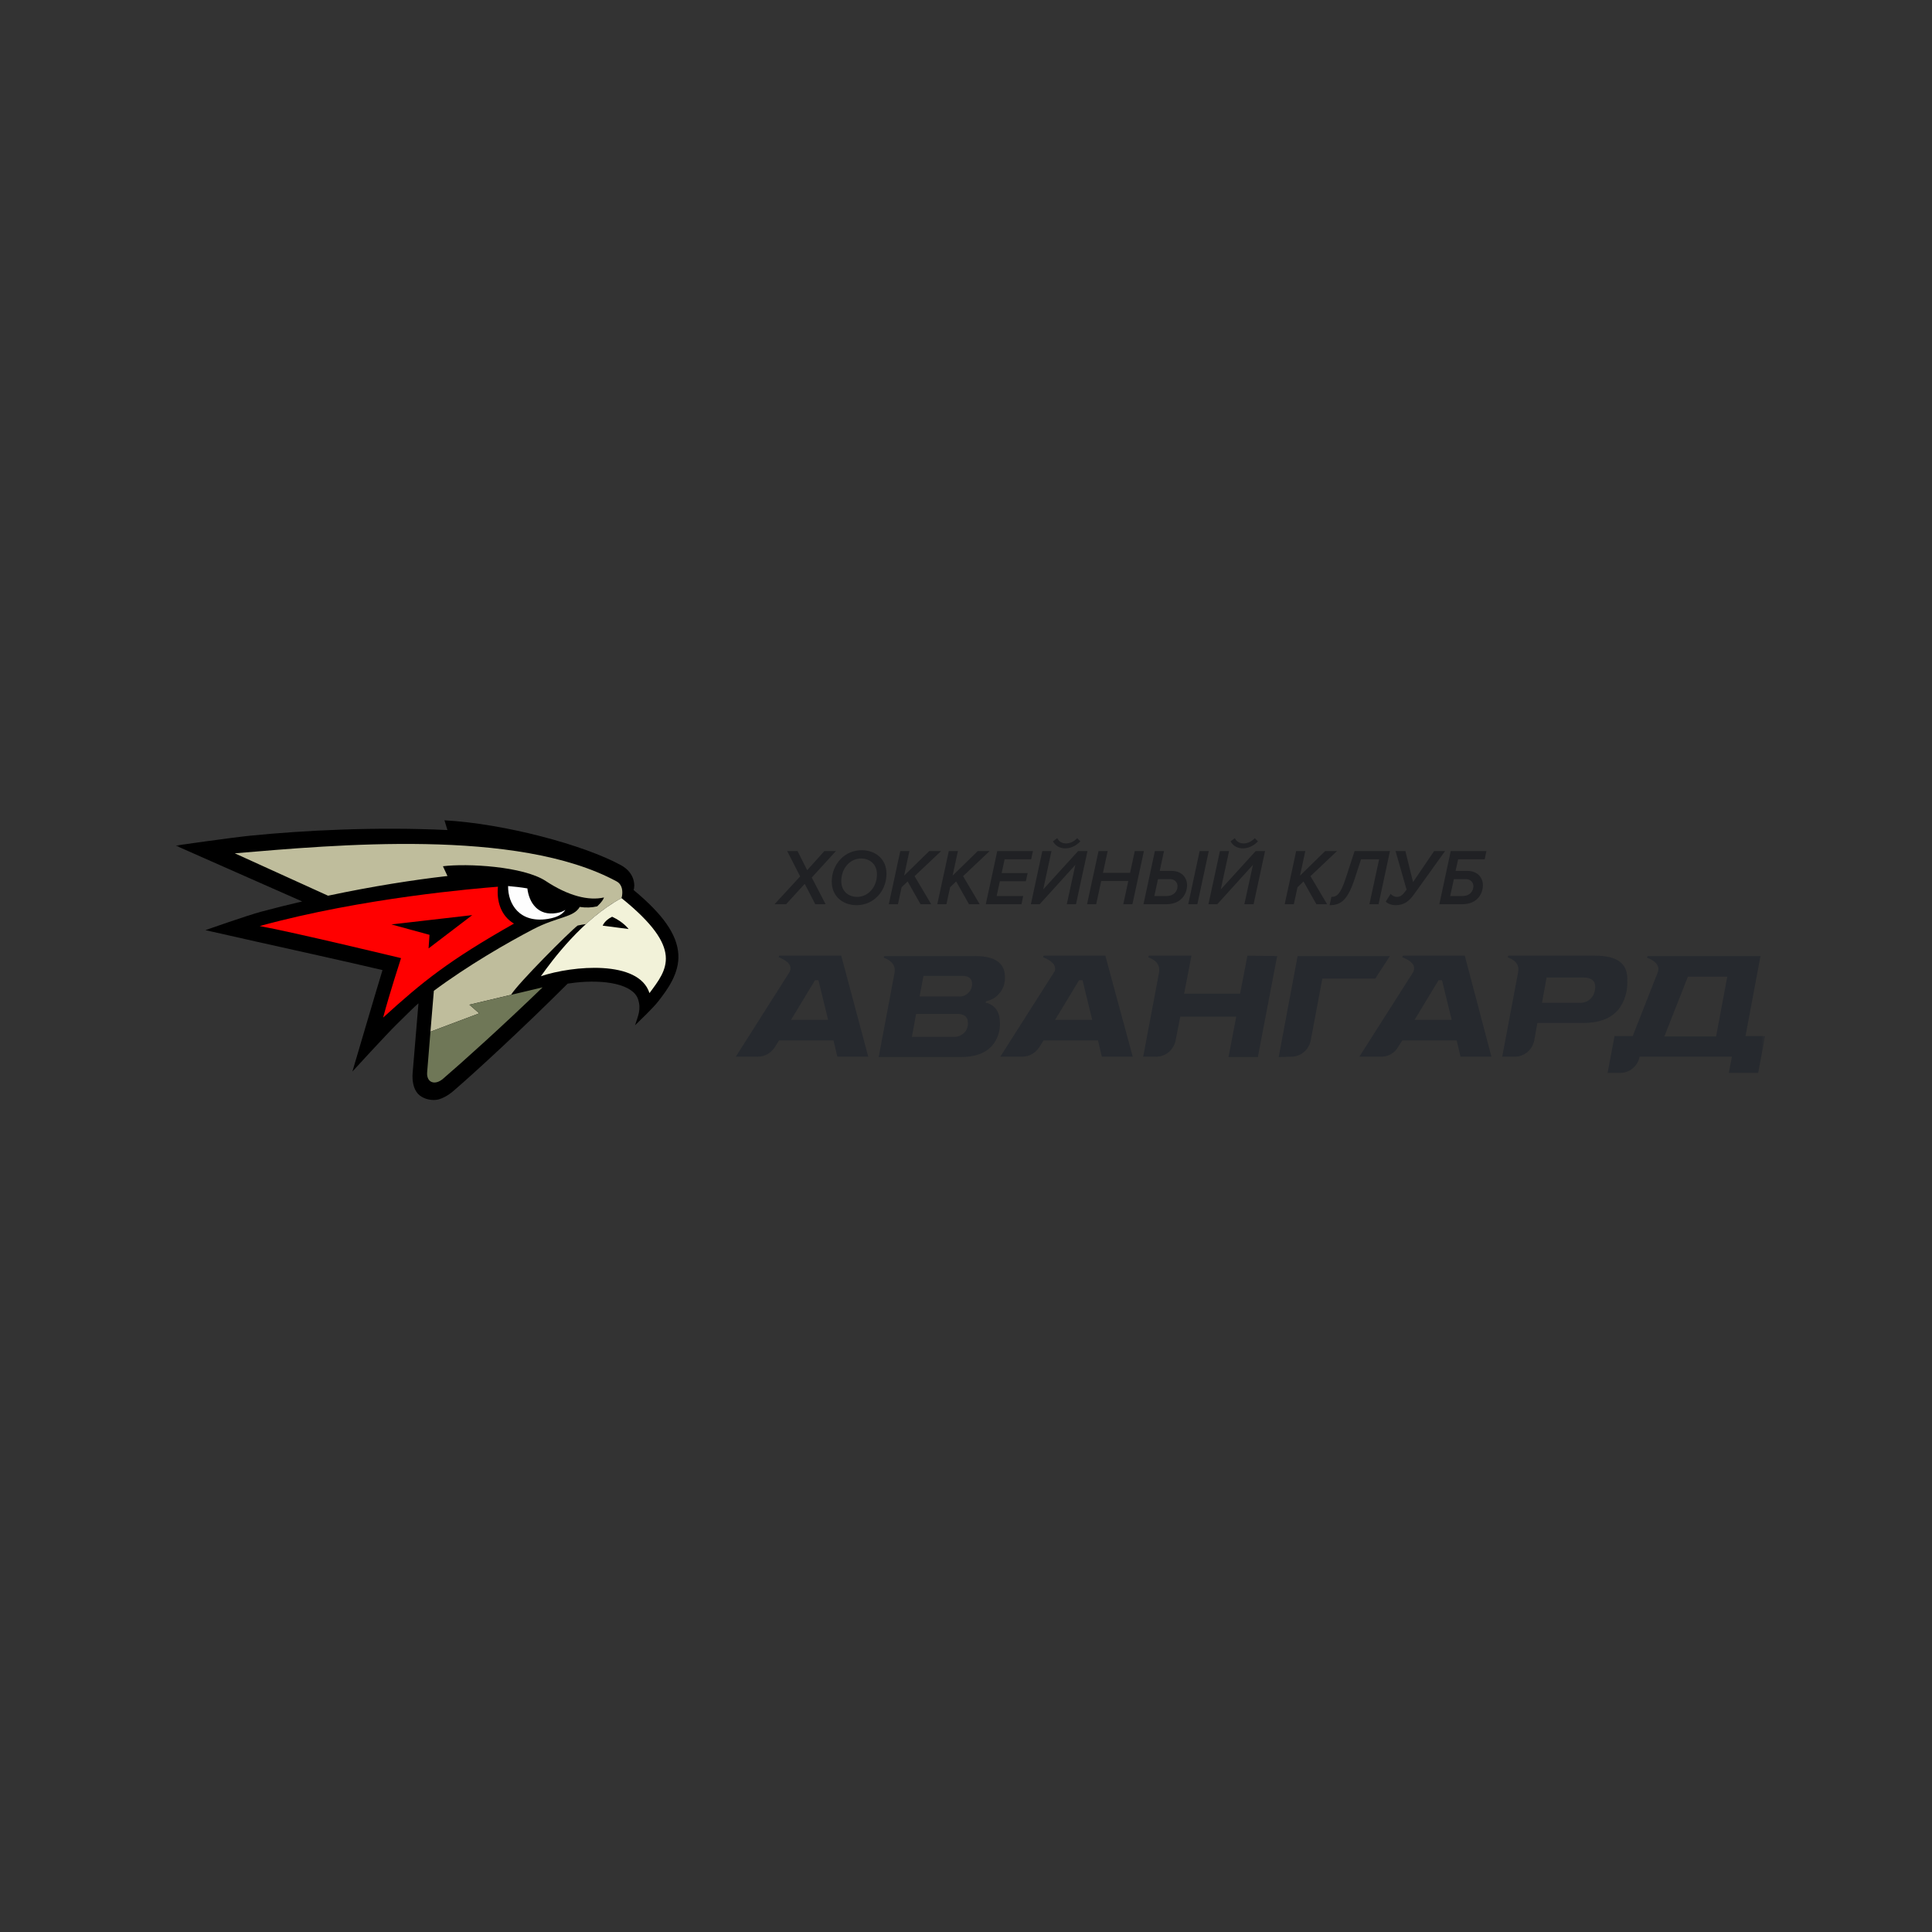 <?xml version="1.0" encoding="UTF-8"?> <svg xmlns="http://www.w3.org/2000/svg" width="220" height="220" viewBox="0 0 220 220" fill="none"><rect x="0" y="0" width="220" height="220" fill="#333333" stroke="none"/><g clip-path="url(#clip0_428_17)"><mask id="mask0_428_17" style="mask-type:luminance" maskUnits="userSpaceOnUse" x="20" y="92" width="181" height="35"><path d="M201 92H20V127H201V92Z" fill="white"></path></mask><g mask="url(#mask0_428_17)"><path d="M94.012 102.965L92.438 99.926L95.186 96.913H93.87L91.914 99.091L90.82 96.913H89.638L91.114 99.799L88.197 102.965H89.513L91.638 100.642L92.838 102.965H94.012Z" fill="#202124"></path><path d="M97.549 103.074C99.461 103.074 100.946 101.495 100.946 99.49C100.946 97.829 99.702 96.813 98.11 96.813C96.198 96.813 94.713 98.392 94.713 100.388C94.713 102.058 95.958 103.074 97.549 103.074ZM97.612 102.131C96.59 102.131 95.798 101.468 95.798 100.325C95.798 98.864 96.812 97.757 98.047 97.757C99.061 97.757 99.861 98.428 99.861 99.563C99.861 101.024 98.839 102.131 97.612 102.131Z" fill="#202124"></path><path d="M106.037 102.965L104.143 99.771L107.167 96.913H105.815L102.953 99.708L103.557 96.913H102.517L101.209 102.965H102.25L102.667 101.033L103.353 100.37L104.82 102.965H106.037Z" fill="#202124"></path><path d="M111.56 102.965L109.666 99.771L112.69 96.913H111.338L108.475 99.708L109.08 96.913H108.039L106.732 102.965H107.772L108.191 101.033L108.875 100.37L110.342 102.965H111.56Z" fill="#202124"></path><path d="M116.318 102.965L116.513 102.031H113.49L113.854 100.352H116.815L117.02 99.417H114.059L114.397 97.848H117.42L117.624 96.913H113.561L112.254 102.965H116.318Z" fill="#202124"></path><path d="M118.39 102.965L122.454 98.483L121.476 102.965H122.525L123.832 96.913H122.765L118.791 101.278L119.733 96.913H118.693L117.386 102.965H118.39ZM123.023 95.806L122.658 95.443C122.312 95.815 121.867 96.042 121.396 96.042C120.907 96.042 120.569 95.806 120.391 95.443L119.902 95.806C120.16 96.296 120.667 96.605 121.298 96.605C121.938 96.605 122.561 96.296 123.023 95.806Z" fill="#202124"></path><path d="M128.951 102.965L130.258 96.913H129.217L128.684 99.39H125.599L126.132 96.913H125.092L123.785 102.965H124.826L125.394 100.325H128.48L127.911 102.965H128.951Z" fill="#202124"></path><path d="M136.345 102.965L137.643 96.913H136.604L135.306 102.965H136.345ZM131.508 96.913L130.211 102.965H132.798C134.576 102.965 135.172 101.713 135.172 100.806C135.172 99.916 134.55 99.172 133.411 99.172H132.06L132.549 96.913H131.508ZM133.242 100.107C133.74 100.107 134.087 100.461 134.087 100.906C134.087 101.523 133.634 102.031 132.842 102.031H131.447L131.864 100.107H133.242Z" fill="#202124"></path><path d="M138.613 102.965L142.676 98.483L141.698 102.965H142.748L144.054 96.913H142.987L139.013 101.278L139.955 96.913H138.916L137.608 102.965H138.613ZM143.245 95.806L142.881 95.443C142.534 95.815 142.089 96.042 141.619 96.042C141.13 96.042 140.791 95.806 140.614 95.443L140.125 95.806C140.383 96.296 140.889 96.605 141.52 96.605C142.161 96.605 142.783 96.296 143.245 95.806Z" fill="#202124"></path><path d="M151.119 102.965L149.225 99.771L152.248 96.913H150.897L148.034 99.708L148.639 96.913H147.598L146.291 102.965H147.331L147.75 101.033L148.434 100.37L149.901 102.965H151.119Z" fill="#202124"></path><path d="M151.404 103.074C152.551 103.074 153.414 102.666 154.249 100.098L154.987 97.848H157.041L155.938 102.965H156.979L158.277 96.913H154.249L153.236 100.025C152.64 101.813 152.248 102.131 151.609 102.131L151.404 103.074Z" fill="#202124"></path><path d="M158.924 103.074C159.937 103.074 160.497 102.557 161.022 101.831L164.551 96.913H163.307L160.906 100.443L160.035 96.913H158.915L160.168 101.296L160.124 101.368C159.732 101.913 159.493 102.131 159.057 102.131C158.772 102.131 158.523 101.976 158.354 101.786L157.803 102.657C157.945 102.856 158.39 103.074 158.924 103.074Z" fill="#202124"></path><path d="M165.198 96.913L163.899 102.965H166.505C168.265 102.965 168.861 101.713 168.861 100.806C168.861 99.916 168.221 99.172 167.109 99.172H165.749L166.043 97.848H169.066L169.261 96.913H165.198ZM166.932 100.107C167.43 100.107 167.776 100.461 167.776 100.906C167.776 101.523 167.322 102.031 166.558 102.031H165.135L165.554 100.107H166.932Z" fill="#202124"></path><path fill-rule="evenodd" clip-rule="evenodd" d="M77.243 108.646C77.092 106.403 75.512 104.137 72.148 101.346V101.345C72.306 100.971 72.386 99.438 70.709 98.52C66.488 96.212 57.422 93.782 50.612 93.41C50.678 93.598 50.837 94.125 50.951 94.518C42.834 94.13 34.558 94.549 28.429 95.168C26.378 95.376 20 96.285 20 96.285L34.41 102.65C32.872 103.008 31.311 103.395 29.741 103.815C28.137 104.246 23.388 105.917 23.388 105.917C23.388 105.917 27.605 106.867 29.148 107.214C32.017 107.857 40.104 109.642 43.557 110.465C43.1 111.923 40.128 122.017 40.128 122.017C40.128 122.017 43.978 117.812 45.173 116.637C46.693 115.143 47.196 114.636 47.652 114.249C47.477 116.399 47.089 121.013 46.99 122.151C46.91 123.058 47.082 124.001 47.591 124.551C48.077 125.076 48.925 125.327 49.672 125.242C50.282 125.172 51.037 124.735 51.59 124.264C53.91 122.285 59.722 116.932 64.638 112.009C64.914 111.966 65.19 111.926 65.467 111.896C68.84 111.51 72.108 112.065 72.665 113.807C73.031 114.951 72.655 115.656 72.315 116.751C72.894 116.182 74.388 114.76 74.972 114.005C75.922 112.777 77.392 110.87 77.243 108.646Z" fill="black"></path><path fill-rule="evenodd" clip-rule="evenodd" d="M50.889 99.76C50.911 99.757 50.934 99.754 50.955 99.752C50.756 99.354 50.588 98.941 50.437 98.64C53.201 98.297 59.602 98.64 62.157 100.33C64.712 102.019 67.033 102.598 68.78 102.195C68.625 102.659 67.998 103.21 67.998 103.21C67.39 103.345 66.745 103.386 66.016 103.273C65.294 104.507 63.516 104.355 60.713 105.815C57.718 107.376 53.256 109.959 49.404 112.823C49.29 114.257 49.049 117.045 49.015 117.48L54.573 115.391L53.451 114.406L58.194 113.28C58.963 111.996 64.84 106.111 65.771 105.396C66.15 105.317 66.466 105.251 66.716 105.231C67.938 104.109 69.305 103.054 70.771 102.267C70.797 102.181 70.82 102.097 70.832 102.018C70.917 101.491 70.88 100.726 70.211 100.364C58.907 94.251 37.997 96.225 26.736 97.169L37.356 101.995C42.438 100.917 47.137 100.187 50.889 99.76Z" fill="#BFBD9C"></path><path fill-rule="evenodd" clip-rule="evenodd" d="M53.453 114.406L54.575 115.391L49.017 117.48C49.017 117.48 48.719 121.203 48.641 122.081C48.536 123.271 49.513 123.638 50.439 122.849C52.503 121.086 57.308 116.765 61.787 112.43L53.453 114.406Z" fill="#6F7757"></path><path fill-rule="evenodd" clip-rule="evenodd" d="M63.363 103.973C61.255 104.322 60.239 102.785 60.052 101.164C59.295 101.034 58.54 100.958 57.859 100.896C57.825 102.928 59.155 105.144 62.358 104.644C63.546 104.46 64.116 104.041 64.377 103.61C64.134 103.77 63.811 103.901 63.363 103.973Z" fill="#FEFEFE"></path><path fill-rule="evenodd" clip-rule="evenodd" d="M68.629 105.404C68.629 105.404 68.842 104.802 69.703 104.392C70.995 104.981 71.58 105.791 71.58 105.791L68.629 105.404ZM70.773 102.268C66.366 104.631 62.82 109.421 61.592 111.164C65.23 109.943 72.744 109.279 73.957 113.087C75.951 110.398 77.962 108.06 70.773 102.268Z" fill="#F2F2D9"></path><path fill-rule="evenodd" clip-rule="evenodd" d="M44.569 105.266L53.775 104.206L48.802 107.997L48.909 106.45L44.569 105.266ZM58.528 105.17C57.018 104.292 56.536 102.577 56.701 100.972H56.697C54.285 101.163 41.308 102.223 29.576 105.451C33.365 106.135 45.667 109.103 45.667 109.103C45.667 109.103 44.321 113.242 43.627 115.875C48.116 111.789 51.085 109.384 58.528 105.17Z" fill="#FF0000"></path><path d="M145.606 120.37L147.761 108.869H158.268L156.597 111.44H150.575L149.255 118.476C149.036 119.558 148.112 120.325 147.057 120.325L145.606 120.37Z" fill="#26292E"></path><path d="M95.792 108.823H88.714L88.67 109.004C89.374 109.274 90.429 109.861 89.857 110.763L83.79 120.324H86.296C87.087 120.324 87.791 119.919 88.23 119.242L88.714 118.475H94.913L95.353 120.324H98.869L95.792 108.823ZM90.077 116.13L92.803 111.62H93.198L94.297 116.13H90.077Z" fill="#26292E"></path><path d="M125.864 108.823H118.83L118.786 109.004C119.445 109.274 120.368 109.77 120.105 110.582L113.906 120.324H116.412C117.203 120.324 117.907 119.919 118.346 119.242L118.83 118.475H125.029L125.468 120.324H128.986L125.864 108.823ZM120.148 116.13L122.875 111.62H123.27L124.369 116.13H120.148Z" fill="#26292E"></path><path d="M166.797 108.823H159.763L159.675 109.004C160.379 109.274 161.39 109.816 160.906 110.718L154.795 120.325H157.301C158.092 120.325 158.796 119.919 159.191 119.242L159.675 118.475H165.874L166.314 120.325H169.831L166.797 108.823ZM161.082 116.13L163.808 111.62H164.203L165.303 116.13H161.082Z" fill="#26292E"></path><path d="M198.755 118.025L200.47 108.869H187.632L187.544 109.049C188.248 109.32 189.083 109.816 188.775 110.718L185.918 117.98H183.851L183.06 122.174H184.511C185.565 122.174 186.489 121.407 186.708 120.325H197.216L196.864 122.174H200.206L200.997 117.98H198.755V118.025ZM195.414 118.025H189.522L192.204 111.214H196.689L195.414 118.025Z" fill="#26292E"></path><path d="M112.454 114.236L112.235 114.191L112.279 114.011L112.498 113.965C112.938 113.83 113.378 113.605 113.685 113.244C114.213 112.703 114.477 111.981 114.432 111.214C114.432 109.275 112.63 108.869 111.092 108.869H100.716L100.628 109.049C101.331 109.32 102.035 109.771 101.859 110.808L100.057 120.37H109.377C111.047 120.37 112.235 119.919 112.981 119.062C113.597 118.34 113.905 117.393 113.861 116.446C113.861 115.364 113.422 114.552 112.454 114.236ZM109.904 117.483C109.552 117.889 109.069 118.115 108.542 118.07H103.837L104.321 115.454H108.937C109.245 115.454 110.212 115.454 110.212 116.446C110.256 116.807 110.124 117.213 109.904 117.483ZM110.344 112.973C110.036 113.334 109.596 113.514 109.157 113.469H104.716L105.156 111.124H109.552C110.344 111.124 110.695 111.44 110.695 112.071C110.695 112.387 110.564 112.748 110.344 112.973Z" fill="#26292E"></path><path d="M142.047 108.823L141.212 113.153H134.837L135.672 108.823H130.836C130.792 108.868 130.792 108.959 130.749 109.004C131.452 109.274 132.155 109.725 131.979 110.763L130.177 120.325H131.672C132.727 120.325 133.65 119.558 133.87 118.475L134.398 115.769H140.772L139.893 120.37H143.234L145.432 108.868L142.047 108.823Z" fill="#26292E"></path><path d="M181.611 108.823H171.763L171.675 109.004C172.378 109.274 173.082 109.725 172.862 110.763L171.06 120.325H172.511C173.565 120.325 174.489 119.558 174.708 118.475L175.061 116.491H180.204C182.094 116.491 183.413 115.995 184.292 114.957C184.996 114.055 185.348 112.883 185.304 111.71C185.392 109.725 184.205 108.823 181.611 108.823ZM181.303 113.514C180.951 114.01 180.38 114.236 179.808 114.191H175.588L176.115 111.304H180.248C181.171 111.304 181.655 111.665 181.655 112.386C181.655 112.837 181.523 113.198 181.303 113.514Z" fill="#26292E"></path></g></g><defs><clipPath id="clip0_428_17"><rect width="181" height="35" fill="white" transform="translate(20 92)"></rect></clipPath></defs></svg> 